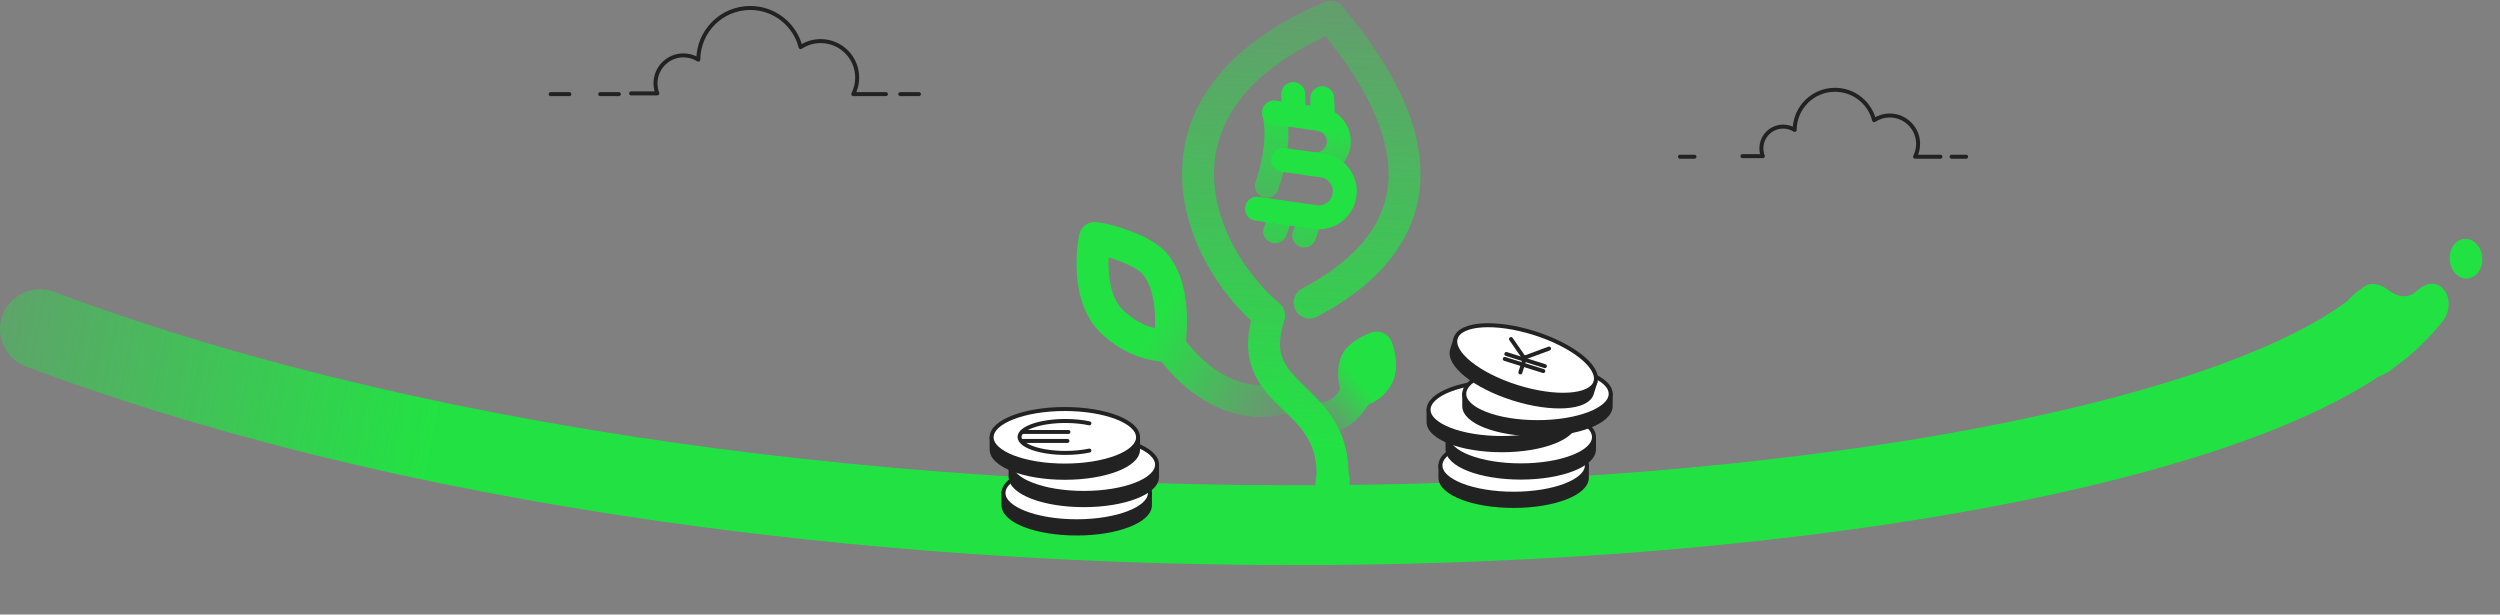 <svg width="1253" height="308" viewBox="0 0 1253 308" fill="none" xmlns="http://www.w3.org/2000/svg">
<rect x="0" y="0" width="1253" height="308" fill="#808080" stroke="none"/>
<path d="M674.664 256.307C675.947 251.465 676.488 246.464 676.405 241.542C676.405 241.542 677.524 232.421 667.368 231.883C659.454 231.464 659.359 241.251 659.359 241.251L659.342 242.973C659.327 244.287 659.693 245.288 660.43 246.155C661.102 247.003 662.091 247.702 663.185 248.298C664.215 248.855 665.114 249.623 665.697 250.578C666.295 251.534 666.644 252.694 666.463 253.936C666.339 255.179 666.453 256.323 666.885 257.294C667.327 258.265 668.09 259.067 669.188 259.502C670.285 259.938 671.451 259.835 672.464 259.26C673.487 258.693 674.335 257.649 674.664 256.307Z" fill="#22E243"/>
<path d="M663.472 265.781C662.728 267.744 663.764 269.987 665.784 270.79C667.804 271.593 670.045 270.652 670.788 268.689C671.532 266.726 670.496 264.484 668.476 263.681C666.456 262.878 664.215 263.818 663.472 265.781Z" fill="#22E243"/>
<path d="M636.085 158.127L643.691 160.608C644.699 157.517 643.737 154.123 641.256 152.022L636.085 158.127ZM666.834 8.373L673.101 3.401C670.863 0.579 667.015 -0.399 663.701 1.012L666.834 8.373ZM652.622 144.602C648.719 146.671 647.231 151.513 649.301 155.417C651.37 159.321 656.212 160.808 660.116 158.739L656.369 151.67L652.622 144.602ZM636.085 158.127L628.48 155.646C624.554 167.68 624.68 177.368 628.031 185.739C631.232 193.735 637.051 199.547 641.974 204.318C647.213 209.394 651.683 213.518 654.997 218.958C658.114 224.074 660.303 230.599 659.826 240.292L667.816 240.685L675.807 241.078C676.439 228.234 673.47 218.528 668.661 210.634C664.05 203.064 657.827 197.4 653.108 192.828C648.074 187.949 644.67 184.252 642.885 179.793C641.251 175.71 640.627 169.999 643.691 160.608L636.085 158.127ZM636.085 158.127L641.256 152.022C623.907 137.33 608.475 112.472 608.448 87.231C608.423 63.065 622.591 35.904 669.968 15.734L666.834 8.373L663.701 1.012C612.195 22.941 592.414 54.927 592.448 87.248C592.481 118.494 611.116 147.464 630.915 164.231L636.085 158.127ZM666.834 8.373L660.567 13.345C669.857 25.054 688.337 47.594 694.178 72.573C697.032 84.777 696.748 97.144 691.11 109.018C685.451 120.936 673.952 133.296 652.622 144.602L656.369 151.67L660.116 158.739C683.578 146.303 698.04 131.726 705.563 115.881C713.108 99.992 713.228 83.77 709.758 68.93C702.952 39.823 681.873 14.456 673.101 3.401L666.834 8.373Z" fill="url(#paint0_linear_1_1501)"/>
<path d="M586.035 173.261C615.168 212.604 646.089 198.584 646.089 198.584M586.035 173.261C580.883 173.676 567.829 171.746 556.831 160.712C545.832 149.678 546.861 128.479 548.75 119.259C554.796 119.964 572.402 124.868 578.646 132.068C590.753 146.028 586.035 173.261 586.035 173.261Z" stroke="url(#paint1_linear_1_1501)" stroke-width="16" stroke-linejoin="round"/>
<path d="M680.254 196.105C672.445 212.211 660.386 209.263 660.386 209.263M680.254 196.105C682.133 195.906 686.694 194.33 689.9 189.622C693.106 184.914 691.304 177.366 690.002 174.18C687.877 174.842 681.882 177.794 680.125 180.804C676.718 186.638 680.254 196.105 680.254 196.105Z" stroke="url(#paint2_linear_1_1501)" stroke-width="16" stroke-linejoin="round"/>
<path d="M638.575 56.503C638.575 56.503 642.891 69.82 634.968 93.078" stroke="url(#paint3_linear_1_1501)" stroke-width="12" stroke-linecap="round"/>
<path d="M653.638 118.016C655.116 114.514 655.312 112.225 656.408 108.731M662.693 49.252C662.693 49.252 662.808 52.322 663.045 60.018" stroke="url(#paint4_linear_1_1501)" stroke-width="12" stroke-linecap="round"/>
<path d="M639.11 115.928C640.588 112.426 640.982 110.165 642.078 106.671M648.165 47.164C648.165 47.164 648.15 49.392 648.388 57.088" stroke="url(#paint5_linear_1_1501)" stroke-width="12" stroke-linecap="round"/>
<path d="M643.174 80.126L662.803 82.946C669.939 83.972 674.893 90.588 673.868 97.725V97.725C672.843 104.861 666.226 109.815 659.09 108.79L630.015 104.613" stroke="#22E243" stroke-width="12" stroke-linecap="round"/>
<path d="M638.593 56.388L661.206 59.637C667.451 60.534 671.785 66.323 670.888 72.568V72.568C669.991 78.812 664.202 83.147 657.957 82.25L656.342 82.018" stroke="url(#paint6_linear_1_1501)" stroke-width="12" stroke-linecap="round"/>
<path d="M1224.28 161.003C1216.93 170.283 1208.51 178.107 1199.57 184.425C1199.57 184.425 1184.36 198.994 1172.63 176.923C1163.49 159.723 1180.99 146.572 1180.99 146.572L1184.06 144.258C1186.41 142.486 1188.6 141.986 1190.94 142.494C1193.18 142.878 1195.48 144.174 1197.71 145.839C1199.81 147.413 1202.14 148.415 1204.47 148.46C1206.83 148.539 1209.28 147.787 1211.32 145.739C1213.43 143.818 1215.61 142.563 1217.81 142.247C1220.02 141.953 1222.27 142.606 1224.22 144.493C1226.17 146.379 1227.22 149.131 1227.26 152.162C1227.32 155.207 1226.34 158.491 1224.28 161.003Z" fill="#22E243"/>
<path d="M1229.45 123.37C1232.2 119.107 1237.33 118.465 1240.91 121.935C1244.5 125.406 1245.18 131.675 1242.44 135.938C1239.69 140.201 1234.56 140.844 1230.98 137.373C1227.39 133.902 1226.71 127.633 1229.45 123.37Z" fill="#22E243"/>
<path d="M27.018 146.251C16.675 142.375 5.148 147.618 1.272 157.961C-2.604 168.305 2.638 179.832 12.982 183.708L20 164.979L27.018 146.251ZM20 164.979L12.982 183.708C219.712 261.178 480.969 288.153 707.202 282.491C820.469 279.656 925.582 268.628 1011.35 251.399C1096.15 234.367 1165.1 210.706 1203.34 180.718L1191 164.98L1178.66 149.241C1148.34 173.016 1087.51 195.303 1003.48 212.182C920.422 228.865 817.668 239.714 706.201 242.503C482.967 248.09 227.288 221.301 27.018 146.251L20 164.979Z" fill="url(#paint7_linear_1_1501)"/>
<path fill-rule="evenodd" clip-rule="evenodd" d="M721.945 239.41V233.278H722.666C726.041 226.799 740.875 221.914 758.641 221.914C776.406 221.914 791.24 226.799 794.616 233.278H795.336V239.41C795.336 247.231 778.893 253.58 758.641 253.58C738.388 253.58 721.945 247.231 721.945 239.41Z" fill="#222222"/>
<path fill-rule="evenodd" clip-rule="evenodd" d="M721.945 239.41V233.278H722.666C726.041 226.799 740.875 221.914 758.641 221.914C776.406 221.914 791.24 226.799 794.616 233.278H795.336V239.41C795.336 247.231 778.893 253.58 758.641 253.58C738.388 253.58 721.945 247.231 721.945 239.41Z" stroke="#222222"/>
<path fill-rule="evenodd" clip-rule="evenodd" d="M721.945 239.41V233.278H722.666C726.041 226.799 740.875 221.914 758.641 221.914C776.406 221.914 791.24 226.799 794.616 233.278H795.336V239.41C795.336 247.231 778.893 253.58 758.641 253.58C738.388 253.58 721.945 247.231 721.945 239.41Z" stroke="#222222" stroke-width="2" stroke-linecap="round" stroke-linejoin="round"/>
<path fill-rule="evenodd" clip-rule="evenodd" d="M721.945 233.278C721.945 225.457 738.388 219.108 758.641 219.108C778.893 219.108 795.336 225.457 795.336 233.278C795.336 241.098 778.893 247.448 758.641 247.448C738.388 247.448 721.945 241.098 721.945 233.278Z" fill="white"/>
<path fill-rule="evenodd" clip-rule="evenodd" d="M721.945 233.278C721.945 225.457 738.388 219.108 758.641 219.108C778.893 219.108 795.336 225.457 795.336 233.278C795.336 241.098 778.893 247.448 758.641 247.448C738.388 247.448 721.945 241.098 721.945 233.278Z" stroke="#222222"/>
<path fill-rule="evenodd" clip-rule="evenodd" d="M721.945 233.278C721.945 225.457 738.388 219.108 758.641 219.108C778.893 219.108 795.336 225.457 795.336 233.278C795.336 241.098 778.893 247.448 758.641 247.448C738.388 247.448 721.945 241.098 721.945 233.278Z" stroke="#222222" stroke-width="2" stroke-linecap="round" stroke-linejoin="round"/>
<path fill-rule="evenodd" clip-rule="evenodd" d="M725.516 225.201V219.07H726.236C729.611 212.591 744.445 207.705 762.211 207.705C779.977 207.705 794.81 212.591 798.186 219.07H798.907V225.201C798.907 233.022 782.464 239.371 762.211 239.371C741.959 239.371 725.516 233.022 725.516 225.201Z" fill="#222222"/>
<path fill-rule="evenodd" clip-rule="evenodd" d="M725.516 225.201V219.07H726.236C729.611 212.591 744.445 207.705 762.211 207.705C779.977 207.705 794.81 212.591 798.186 219.07H798.907V225.201C798.907 233.022 782.464 239.371 762.211 239.371C741.959 239.371 725.516 233.022 725.516 225.201Z" stroke="#222222"/>
<path fill-rule="evenodd" clip-rule="evenodd" d="M725.516 225.201V219.07H726.236C729.611 212.591 744.445 207.705 762.211 207.705C779.977 207.705 794.81 212.591 798.186 219.07H798.907V225.201C798.907 233.022 782.464 239.371 762.211 239.371C741.959 239.371 725.516 233.022 725.516 225.201Z" stroke="#222222" stroke-width="2" stroke-linecap="round" stroke-linejoin="round"/>
<path fill-rule="evenodd" clip-rule="evenodd" d="M725.516 219.07C725.516 211.249 741.959 204.9 762.211 204.9C782.464 204.9 798.907 211.249 798.907 219.07C798.907 226.89 782.464 233.24 762.211 233.24C741.959 233.24 725.516 226.89 725.516 219.07Z" fill="white"/>
<path fill-rule="evenodd" clip-rule="evenodd" d="M725.516 219.07C725.516 211.249 741.959 204.9 762.211 204.9C782.464 204.9 798.907 211.249 798.907 219.07C798.907 226.89 782.464 233.24 762.211 233.24C741.959 233.24 725.516 226.89 725.516 219.07Z" stroke="#222222"/>
<path fill-rule="evenodd" clip-rule="evenodd" d="M725.516 219.07C725.516 211.249 741.959 204.9 762.211 204.9C782.464 204.9 798.907 211.249 798.907 219.07C798.907 226.89 782.464 233.24 762.211 233.24C741.959 233.24 725.516 226.89 725.516 219.07Z" stroke="#222222" stroke-width="2" stroke-linecap="round" stroke-linejoin="round"/>
<path fill-rule="evenodd" clip-rule="evenodd" d="M716 211.489V205.357H716.72C720.095 198.878 734.929 193.993 752.695 193.993C770.461 193.993 785.295 198.878 788.67 205.357H789.391V211.489C789.391 219.31 772.948 225.659 752.695 225.659C732.442 225.659 716 219.31 716 211.489Z" fill="#222222"/>
<path fill-rule="evenodd" clip-rule="evenodd" d="M716 211.489V205.357H716.72C720.095 198.878 734.929 193.993 752.695 193.993C770.461 193.993 785.295 198.878 788.67 205.357H789.391V211.489C789.391 219.31 772.948 225.659 752.695 225.659C732.442 225.659 716 219.31 716 211.489Z" stroke="#222222"/>
<path fill-rule="evenodd" clip-rule="evenodd" d="M716 211.489V205.357H716.72C720.095 198.878 734.929 193.993 752.695 193.993C770.461 193.993 785.295 198.878 788.67 205.357H789.391V211.489C789.391 219.31 772.948 225.659 752.695 225.659C732.442 225.659 716 219.31 716 211.489Z" stroke="#222222" stroke-width="2" stroke-linecap="round" stroke-linejoin="round"/>
<path fill-rule="evenodd" clip-rule="evenodd" d="M716 205.357C716 197.536 732.442 191.187 752.695 191.187C772.948 191.187 789.391 197.536 789.391 205.357C789.391 213.178 772.948 219.527 752.695 219.527C732.442 219.527 716 213.178 716 205.357Z" fill="white"/>
<path fill-rule="evenodd" clip-rule="evenodd" d="M716 205.357C716 197.536 732.442 191.187 752.695 191.187C772.948 191.187 789.391 197.536 789.391 205.357C789.391 213.178 772.948 219.527 752.695 219.527C732.442 219.527 716 213.178 716 205.357Z" stroke="#222222"/>
<path fill-rule="evenodd" clip-rule="evenodd" d="M716 205.357C716 197.536 732.442 191.187 752.695 191.187C772.948 191.187 789.391 197.536 789.391 205.357C789.391 213.178 772.948 219.527 752.695 219.527C732.442 219.527 716 213.178 716 205.357Z" stroke="#222222" stroke-width="2" stroke-linecap="round" stroke-linejoin="round"/>
<path fill-rule="evenodd" clip-rule="evenodd" d="M733.883 203.535V197.404H734.603C737.978 190.925 752.812 186.039 770.578 186.039C788.344 186.039 803.178 190.925 806.553 197.404H807.274V203.535C807.274 211.356 790.831 217.705 770.578 217.705C750.325 217.705 733.883 211.356 733.883 203.535Z" fill="#222222"/>
<path fill-rule="evenodd" clip-rule="evenodd" d="M733.883 203.535V197.404H734.603C737.978 190.925 752.812 186.039 770.578 186.039C788.344 186.039 803.178 190.925 806.553 197.404H807.274V203.535C807.274 211.356 790.831 217.705 770.578 217.705C750.325 217.705 733.883 211.356 733.883 203.535Z" stroke="#222222"/>
<path fill-rule="evenodd" clip-rule="evenodd" d="M733.883 203.535V197.404H734.603C737.978 190.925 752.812 186.039 770.578 186.039C788.344 186.039 803.178 190.925 806.553 197.404H807.274V203.535C807.274 211.356 790.831 217.705 770.578 217.705C750.325 217.705 733.883 211.356 733.883 203.535Z" stroke="#222222" stroke-width="2" stroke-linecap="round" stroke-linejoin="round"/>
<path fill-rule="evenodd" clip-rule="evenodd" d="M733.883 197.403C733.883 189.583 750.325 183.233 770.578 183.233C790.831 183.233 807.274 189.583 807.274 197.403C807.274 205.224 790.831 211.573 770.578 211.573C750.325 211.573 733.883 205.224 733.883 197.403Z" fill="white"/>
<path fill-rule="evenodd" clip-rule="evenodd" d="M733.883 197.403C733.883 189.583 750.325 183.233 770.578 183.233C790.831 183.233 807.274 189.583 807.274 197.403C807.274 205.224 790.831 211.573 770.578 211.573C750.325 211.573 733.883 205.224 733.883 197.403Z" stroke="#222222"/>
<path fill-rule="evenodd" clip-rule="evenodd" d="M733.883 197.403C733.883 189.583 750.325 183.233 770.578 183.233C790.831 183.233 807.274 189.583 807.274 197.403C807.274 205.224 790.831 211.573 770.578 211.573C750.325 211.573 733.883 205.224 733.883 197.403Z" stroke="#222222" stroke-width="2" stroke-linecap="round" stroke-linejoin="round"/>
<path fill-rule="evenodd" clip-rule="evenodd" d="M727.791 175.272L729.63 169.422L730.318 169.639C735.481 164.47 751.097 164.258 768.045 169.587C784.993 174.915 797.679 184.025 798.955 191.218L799.642 191.434L797.803 197.284C795.458 204.744 777.868 205.87 758.548 199.795C739.227 193.721 725.446 182.732 727.791 175.272Z" fill="#222222"/>
<path fill-rule="evenodd" clip-rule="evenodd" d="M727.791 175.272L729.63 169.422L730.318 169.639C735.481 164.47 751.097 164.258 768.045 169.587C784.993 174.915 797.679 184.025 798.955 191.218L799.642 191.434L797.803 197.284C795.458 204.744 777.868 205.87 758.548 199.795C739.227 193.721 725.446 182.732 727.791 175.272Z" stroke="#222222"/>
<path fill-rule="evenodd" clip-rule="evenodd" d="M727.791 175.272L729.63 169.422L730.318 169.639C735.481 164.47 751.097 164.258 768.045 169.587C784.993 174.915 797.679 184.025 798.955 191.218L799.642 191.434L797.803 197.284C795.458 204.744 777.868 205.87 758.548 199.795C739.227 193.721 725.446 182.732 727.791 175.272Z" stroke="#222222" stroke-width="2" stroke-linecap="round" stroke-linejoin="round"/>
<path fill-rule="evenodd" clip-rule="evenodd" d="M729.627 169.423C731.973 161.962 749.563 160.837 768.884 166.911C788.204 172.985 801.985 183.974 799.639 191.434C797.294 198.895 779.704 200.02 760.384 193.946C741.063 187.871 727.282 176.883 729.627 169.423Z" fill="white"/>
<path fill-rule="evenodd" clip-rule="evenodd" d="M729.627 169.423C731.973 161.962 749.563 160.837 768.884 166.911C788.204 172.985 801.985 183.974 799.639 191.434C797.294 198.895 779.704 200.02 760.384 193.946C741.063 187.871 727.282 176.883 729.627 169.423Z" stroke="#222222"/>
<path fill-rule="evenodd" clip-rule="evenodd" d="M729.627 169.423C731.973 161.962 749.563 160.837 768.884 166.911C788.204 172.985 801.985 183.974 799.639 191.434C797.294 198.895 779.704 200.02 760.384 193.946C741.063 187.871 727.282 176.883 729.627 169.423Z" stroke="#222222" stroke-width="2" stroke-linecap="round" stroke-linejoin="round"/>
<path d="M754.969 177.429L774.285 183.503" stroke="#222222" stroke-width="2" stroke-linecap="round" stroke-linejoin="round"/>
<path d="M754.188 179.898L773.504 185.971" stroke="#222222" stroke-width="2" stroke-linecap="round" stroke-linejoin="round"/>
<path d="M757.32 169.933L764.621 180.466" stroke="#222222" stroke-width="2" stroke-linecap="round" stroke-linejoin="round"/>
<path d="M776.375 174.696L764.359 179.156" stroke="#222222" stroke-width="2" stroke-linecap="round" stroke-linejoin="round"/>
<path d="M764.357 179.156L762 186.653" stroke="#222222" stroke-width="2" stroke-linecap="round" stroke-linejoin="round"/>
<path fill-rule="evenodd" clip-rule="evenodd" d="M502.945 253.223V247.091H503.666C507.041 240.612 521.875 235.727 539.641 235.727C557.406 235.727 572.24 240.612 575.616 247.091H576.336V253.223C576.336 261.044 559.893 267.393 539.641 267.393C519.388 267.393 502.945 261.044 502.945 253.223Z" fill="#222222"/>
<path fill-rule="evenodd" clip-rule="evenodd" d="M502.945 253.223V247.091H503.666C507.041 240.612 521.875 235.727 539.641 235.727C557.406 235.727 572.24 240.612 575.616 247.091H576.336V253.223C576.336 261.044 559.893 267.393 539.641 267.393C519.388 267.393 502.945 261.044 502.945 253.223Z" stroke="#222222"/>
<path fill-rule="evenodd" clip-rule="evenodd" d="M502.945 253.223V247.091H503.666C507.041 240.612 521.875 235.727 539.641 235.727C557.406 235.727 572.24 240.612 575.616 247.091H576.336V253.223C576.336 261.044 559.893 267.393 539.641 267.393C519.388 267.393 502.945 261.044 502.945 253.223Z" stroke="#222222" stroke-width="2" stroke-linecap="round" stroke-linejoin="round"/>
<path fill-rule="evenodd" clip-rule="evenodd" d="M502.945 247.091C502.945 239.27 519.388 232.921 539.641 232.921C559.893 232.921 576.336 239.27 576.336 247.091C576.336 254.911 559.893 261.261 539.641 261.261C519.388 261.261 502.945 254.911 502.945 247.091Z" fill="white"/>
<path fill-rule="evenodd" clip-rule="evenodd" d="M502.945 247.091C502.945 239.27 519.388 232.921 539.641 232.921C559.893 232.921 576.336 239.27 576.336 247.091C576.336 254.911 559.893 261.261 539.641 261.261C519.388 261.261 502.945 254.911 502.945 247.091Z" stroke="#222222"/>
<path fill-rule="evenodd" clip-rule="evenodd" d="M502.945 247.091C502.945 239.27 519.388 232.921 539.641 232.921C559.893 232.921 576.336 239.27 576.336 247.091C576.336 254.911 559.893 261.261 539.641 261.261C519.388 261.261 502.945 254.911 502.945 247.091Z" stroke="#222222" stroke-width="2" stroke-linecap="round" stroke-linejoin="round"/>
<path fill-rule="evenodd" clip-rule="evenodd" d="M506.516 239.014V232.883H507.236C510.611 226.404 525.445 221.518 543.211 221.518C560.977 221.518 575.81 226.404 579.186 232.883H579.907V239.014C579.907 246.835 563.464 253.184 543.211 253.184C522.959 253.184 506.516 246.835 506.516 239.014Z" fill="#222222"/>
<path fill-rule="evenodd" clip-rule="evenodd" d="M506.516 239.014V232.883H507.236C510.611 226.404 525.445 221.518 543.211 221.518C560.977 221.518 575.81 226.404 579.186 232.883H579.907V239.014C579.907 246.835 563.464 253.184 543.211 253.184C522.959 253.184 506.516 246.835 506.516 239.014Z" stroke="#222222"/>
<path fill-rule="evenodd" clip-rule="evenodd" d="M506.516 239.014V232.883H507.236C510.611 226.404 525.445 221.518 543.211 221.518C560.977 221.518 575.81 226.404 579.186 232.883H579.907V239.014C579.907 246.835 563.464 253.184 543.211 253.184C522.959 253.184 506.516 246.835 506.516 239.014Z" stroke="#222222" stroke-width="2" stroke-linecap="round" stroke-linejoin="round"/>
<path fill-rule="evenodd" clip-rule="evenodd" d="M506.516 232.883C506.516 225.062 522.959 218.713 543.211 218.713C563.464 218.713 579.907 225.062 579.907 232.883C579.907 240.703 563.464 247.053 543.211 247.053C522.959 247.053 506.516 240.703 506.516 232.883Z" fill="white"/>
<path fill-rule="evenodd" clip-rule="evenodd" d="M506.516 232.883C506.516 225.062 522.959 218.713 543.211 218.713C563.464 218.713 579.907 225.062 579.907 232.883C579.907 240.703 563.464 247.053 543.211 247.053C522.959 247.053 506.516 240.703 506.516 232.883Z" stroke="#222222"/>
<path fill-rule="evenodd" clip-rule="evenodd" d="M506.516 232.883C506.516 225.062 522.959 218.713 543.211 218.713C563.464 218.713 579.907 225.062 579.907 232.883C579.907 240.703 563.464 247.053 543.211 247.053C522.959 247.053 506.516 240.703 506.516 232.883Z" stroke="#222222" stroke-width="2" stroke-linecap="round" stroke-linejoin="round"/>
<path fill-rule="evenodd" clip-rule="evenodd" d="M497 225.302V219.17H497.72C501.095 212.691 515.929 207.806 533.695 207.806C551.461 207.806 566.295 212.691 569.67 219.17H570.391V225.302C570.391 233.123 553.948 239.472 533.695 239.472C513.442 239.472 497 233.123 497 225.302Z" fill="#222222"/>
<path fill-rule="evenodd" clip-rule="evenodd" d="M497 225.302V219.17H497.72C501.095 212.691 515.929 207.806 533.695 207.806C551.461 207.806 566.295 212.691 569.67 219.17H570.391V225.302C570.391 233.123 553.948 239.472 533.695 239.472C513.442 239.472 497 233.123 497 225.302Z" stroke="#222222"/>
<path fill-rule="evenodd" clip-rule="evenodd" d="M497 225.302V219.17H497.72C501.095 212.691 515.929 207.806 533.695 207.806C551.461 207.806 566.295 212.691 569.67 219.17H570.391V225.302C570.391 233.123 553.948 239.472 533.695 239.472C513.442 239.472 497 233.123 497 225.302Z" stroke="#222222" stroke-width="2" stroke-linecap="round" stroke-linejoin="round"/>
<path fill-rule="evenodd" clip-rule="evenodd" d="M497 219.17C497 211.349 513.442 205 533.695 205C553.948 205 570.391 211.349 570.391 219.17C570.391 226.991 553.948 233.34 533.695 233.34C513.442 233.34 497 226.991 497 219.17Z" fill="white"/>
<path fill-rule="evenodd" clip-rule="evenodd" d="M497 219.17C497 211.349 513.442 205 533.695 205C553.948 205 570.391 211.349 570.391 219.17C570.391 226.991 553.948 233.34 533.695 233.34C513.442 233.34 497 226.991 497 219.17Z" stroke="#222222"/>
<path fill-rule="evenodd" clip-rule="evenodd" d="M497 219.17C497 211.349 513.442 205 533.695 205C553.948 205 570.391 211.349 570.391 219.17C570.391 226.991 553.948 233.34 533.695 233.34C513.442 233.34 497 226.991 497 219.17Z" stroke="#222222" stroke-width="2" stroke-linecap="round" stroke-linejoin="round"/>
<path d="M546 212.174C542.507 211.429 538.397 211 534 211C521.297 211 511 214.582 511 219C511 223.418 521.297 227 534 227C538.397 227 542.507 226.571 546 225.826" stroke="#222222" stroke-width="2" stroke-linecap="round"/>
<path d="M512.5 216.5H535.5M512 221H535" stroke="#222222" stroke-width="2" stroke-linecap="round" stroke-linejoin="round"/>
<path d="M316.297 46.816H329.462C328.86 45.252 328.53 43.553 328.53 41.778C328.53 34.028 334.812 27.746 342.561 27.746C345.295 27.746 347.836 28.54 349.994 29.891C350.07 15.579 361.692 4 376.022 4C388.188 4 398.402 12.347 401.256 23.626C404.147 21.716 407.606 20.598 411.328 20.598C421.436 20.598 429.629 28.791 429.629 38.899C429.629 41.878 428.918 44.691 427.655 47.176H444.021" stroke="#222222" stroke-width="2" stroke-linecap="round" stroke-linejoin="round"/>
<path d="M310.179 47.174H300.824" stroke="#222222" stroke-width="2" stroke-linecap="round" stroke-linejoin="round"/>
<path d="M460.57 47.174H451.215" stroke="#222222" stroke-width="2" stroke-linecap="round" stroke-linejoin="round"/>
<path d="M285.355 47.174H276" stroke="#222222" stroke-width="2" stroke-linecap="round" stroke-linejoin="round"/>
<path d="M873.309 78.265H883.537C883.069 77.049 882.813 75.73 882.813 74.35C882.813 68.329 887.693 63.449 893.714 63.449C895.838 63.449 897.812 64.066 899.488 65.115C899.547 53.996 908.577 45 919.71 45C929.162 45 937.098 51.485 939.316 60.248C941.561 58.764 944.249 57.895 947.141 57.895C954.994 57.895 961.359 64.261 961.359 72.114C961.359 74.428 960.806 76.613 959.825 78.545H972.54" stroke="#222222" stroke-width="2" stroke-linecap="round" stroke-linejoin="round"/>
<path d="M985.401 78.543H978.133" stroke="#222222" stroke-width="2" stroke-linecap="round" stroke-linejoin="round"/>
<path d="M849.268 78.543H842" stroke="#222222" stroke-width="2" stroke-linecap="round" stroke-linejoin="round"/>
<defs>
<linearGradient id="paint0_linear_1_1501" x1="666.151" y1="224.737" x2="680.902" y2="-27.775" gradientUnits="userSpaceOnUse">
<stop stop-color="#22E243"/>
<stop offset="1" stop-color="#22E243" stop-opacity="0.2"/>
</linearGradient>
<linearGradient id="paint1_linear_1_1501" x1="578.688" y1="162.035" x2="644.264" y2="199.543" gradientUnits="userSpaceOnUse">
<stop stop-color="#22E243"/>
<stop offset="1" stop-color="#22E243" stop-opacity="0.2"/>
</linearGradient>
<linearGradient id="paint2_linear_1_1501" x1="682.135" y1="191.575" x2="661.107" y2="209.485" gradientUnits="userSpaceOnUse">
<stop stop-color="#22E243"/>
<stop offset="1" stop-color="#22E243" stop-opacity="0.2"/>
</linearGradient>
<linearGradient id="paint3_linear_1_1501" x1="638.352" y1="46.579" x2="629.7" y2="108.491" gradientUnits="userSpaceOnUse">
<stop stop-color="#22E243"/>
<stop offset="0.03" stop-color="#22E243" stop-opacity="0.983"/>
<stop offset="0.695" stop-color="#22E243" stop-opacity="0.637"/>
<stop offset="1" stop-color="#22E243" stop-opacity="0.5"/>
</linearGradient>
<linearGradient id="paint4_linear_1_1501" x1="662.056" y1="83.774" x2="636.275" y2="205.819" gradientUnits="userSpaceOnUse">
<stop stop-color="#22E243"/>
<stop offset="1" stop-color="#22E243" stop-opacity="0.2"/>
</linearGradient>
<linearGradient id="paint5_linear_1_1501" x1="647.77" y1="81.721" x2="621.99" y2="203.766" gradientUnits="userSpaceOnUse">
<stop stop-color="#22E243"/>
<stop offset="1" stop-color="#22E243" stop-opacity="0.2"/>
</linearGradient>
<linearGradient id="paint6_linear_1_1501" x1="671.58" y1="64.68" x2="668.534" y2="97.762" gradientUnits="userSpaceOnUse">
<stop stop-color="#22E243"/>
<stop offset="0.03" stop-color="#22E243" stop-opacity="0.983"/>
<stop offset="0.695" stop-color="#22E243" stop-opacity="0.637"/>
<stop offset="1" stop-color="#22E243" stop-opacity="0.5"/>
</linearGradient>
<linearGradient id="paint7_linear_1_1501" x1="213.964" y1="234.086" x2="-63.333" y2="178.387" gradientUnits="userSpaceOnUse">
<stop stop-color="#22E243"/>
<stop offset="1" stop-color="#22E243" stop-opacity="0.2"/>
</linearGradient>
</defs>
</svg>
